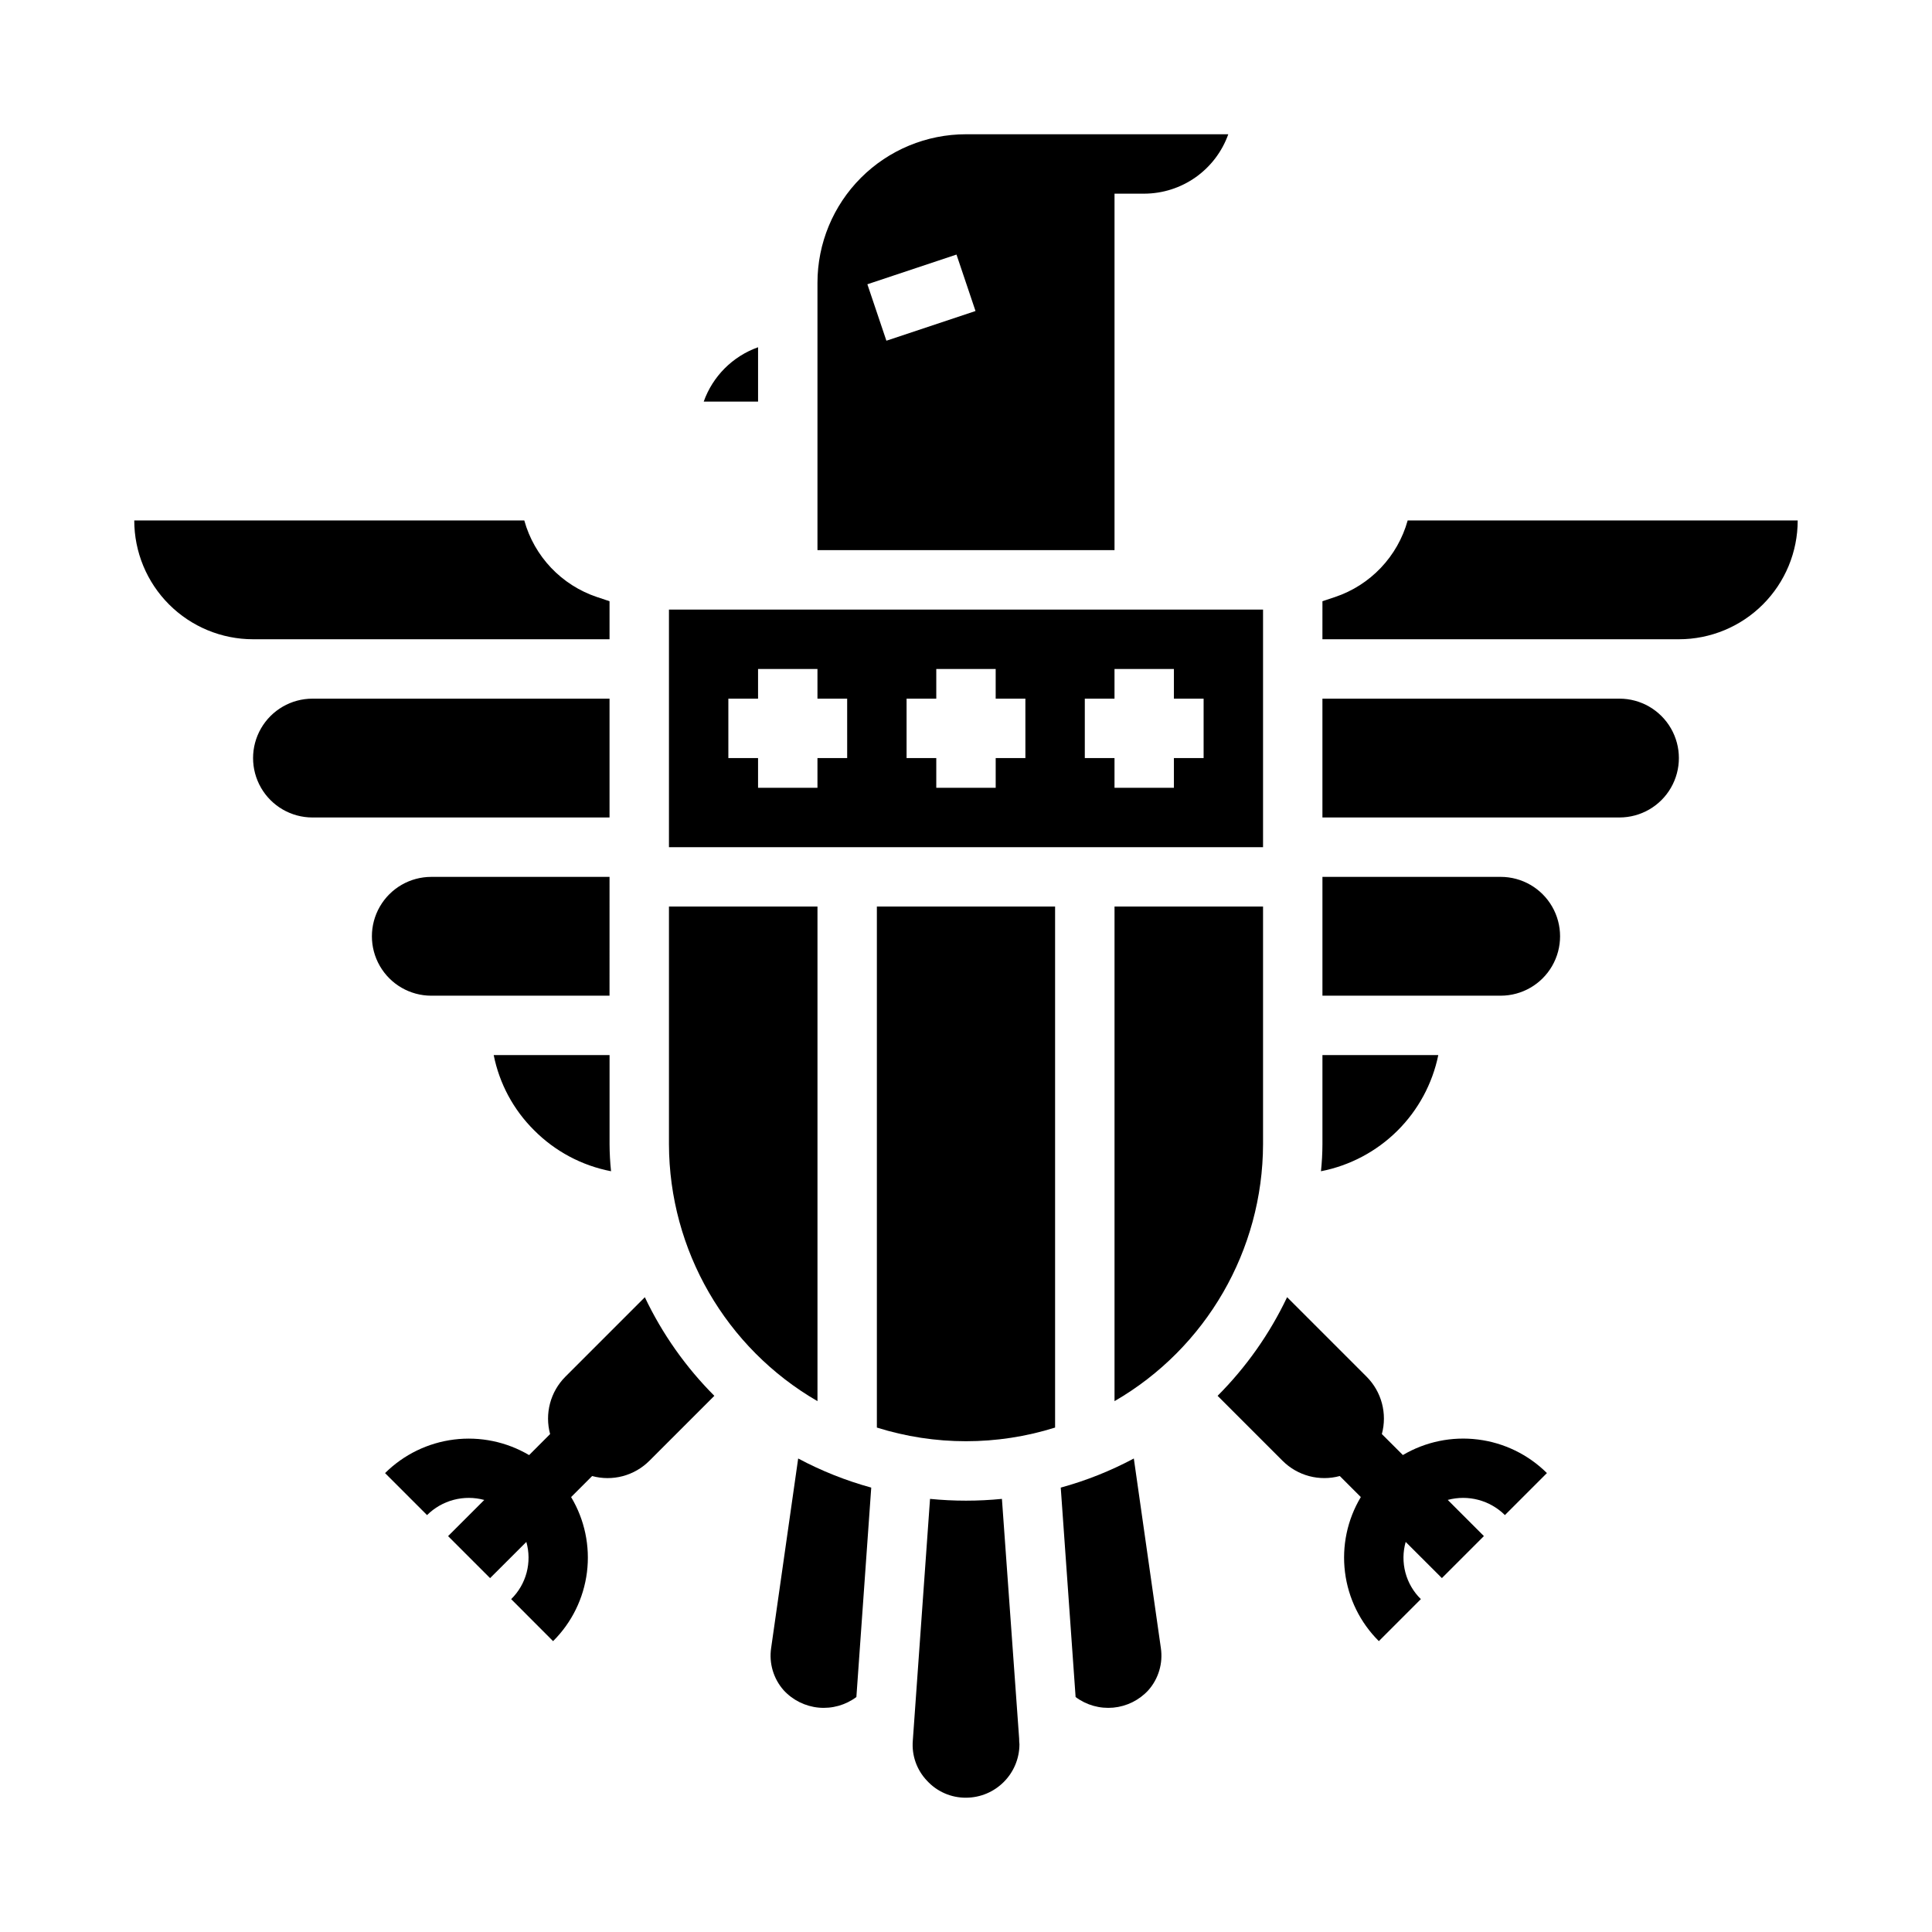 <?xml version="1.0" encoding="UTF-8"?>
<!-- Uploaded to: SVG Repo, www.svgrepo.com, Generator: SVG Repo Mixer Tools -->
<svg fill="#000000" width="800px" height="800px" version="1.1" viewBox="144 144 512 512" xmlns="http://www.w3.org/2000/svg">
 <g>
  <path d="m305.54 423.61h-30.703c1.508 7.559 5.234 14.492 10.707 19.918 5.551 5.59 12.656 9.375 20.391 10.863-0.254-2.379-0.383-4.769-0.395-7.164z"/>
  <path d="m330.49 250.43h14.406v-14.406c-6.723 2.394-12.012 7.684-14.406 14.406z"/>
  <path d="m478.72 305.54h-157.44v62.977h157.44zm-110.21 39.359h-7.875v7.871h-15.742v-7.871h-7.871v-15.746h7.871v-7.871h15.742v7.871h7.871zm47.23 0h-7.871v7.871h-15.746v-7.871h-7.871v-15.746h7.871v-7.871h15.742v7.871h7.871zm47.23 0h-7.871v7.871h-15.742v-7.871h-7.871v-15.746h7.871v-7.871h15.742v7.871h7.871z"/>
  <path d="m226.81 360.64h78.723v-31.488h-78.723c-5.625 0-10.82 3.004-13.633 7.875-2.812 4.871-2.812 10.871 0 15.742s8.008 7.871 13.633 7.871z"/>
  <path d="m282.94 281.92h-103.36c0 8.352 3.316 16.359 9.223 22.266s13.914 9.223 22.266 9.223h94.465v-10.078l-3.305-1.102h-0.004c-9.402-3.144-16.633-10.754-19.285-20.309z"/>
  <path d="m423.61 384.25h-47.23v138.07c15.375 4.828 31.859 4.828 47.23 0z"/>
  <path d="m494.46 376.38v31.488h47.234c5.625 0 10.82-3 13.633-7.871s2.812-10.875 0-15.746-8.008-7.871-13.633-7.871z"/>
  <path d="m258.3 407.87h47.23l0.004-31.488h-47.234c-5.625 0-10.82 3-13.633 7.871s-2.812 10.875 0 15.746 8.008 7.871 13.633 7.871z"/>
  <path d="m573.18 329.15h-78.723v31.488h78.723c5.625 0 10.82-3 13.633-7.871s2.812-10.871 0-15.742c-2.812-4.871-8.008-7.875-13.633-7.875z"/>
  <path d="m409.52 541.22c-6.336 0.629-12.715 0.629-19.051 0l-4.566 64.078c-0.32 3.922 1.055 7.789 3.781 10.629 2.648 2.883 6.394 4.512 10.312 4.484 7.816-0.02 14.148-6.352 14.168-14.168-0.059-0.496-0.086-0.996-0.078-1.496z"/>
  <path d="m478.72 384.25h-39.359v131.07c24.305-14.074 39.293-40.008 39.359-68.094z"/>
  <path d="m494.46 423.61v23.617c-0.008 2.394-0.141 4.785-0.391 7.164 7.641-1.488 14.672-5.207 20.207-10.684 5.531-5.477 9.32-12.469 10.887-20.098z"/>
  <path d="m517.05 281.92c-2.652 9.555-9.883 17.164-19.285 20.309l-3.305 1.102-0.004 10.078h94.465c8.352 0 16.363-3.316 22.266-9.223 5.906-5.906 9.223-13.914 9.223-22.266z"/>
  <path d="m451.64 580.74-7.164-50.223c-6.148 3.285-12.645 5.871-19.367 7.715l3.938 55.496v0.004c2.867 2.141 6.426 3.141 9.992 2.809 3.562-0.336 6.875-1.98 9.293-4.621 2.699-3.055 3.906-7.144 3.309-11.18z"/>
  <path d="m370.95 593.73 3.938-55.496v-0.004c-6.723-1.844-13.219-4.43-19.363-7.715l-7.164 50.223c-0.602 4.035 0.609 8.125 3.305 11.18 2.418 2.641 5.731 4.285 9.293 4.621 3.566 0.332 7.125-0.668 9.992-2.809z"/>
  <path d="m360.64 515.32v-131.07h-39.359v62.977c0.066 28.086 15.059 54.02 39.359 68.094z"/>
  <path d="m293.8 508.87c-3.949 3.977-5.481 9.762-4.016 15.172l-5.566 5.574h0.004c-5.996-3.539-12.996-4.988-19.906-4.125-6.906 0.863-13.332 3.988-18.273 8.895l11.133 11.133-0.004-0.004c1.953-1.941 4.383-3.336 7.043-4.039s5.461-0.695 8.121 0.027l-9.59 9.582 11.133 11.133 9.609-9.594c0.754 2.656 0.777 5.465 0.07 8.133-0.707 2.668-2.121 5.098-4.094 7.027l11.109 11.133c4.949-4.914 8.109-11.344 8.977-18.266 0.863-6.922-0.613-13.934-4.199-19.914l5.574-5.574c2.652 0.723 5.453 0.73 8.109 0.027 2.66-0.707 5.086-2.102 7.035-4.043l17.238-17.238h0.004c-7.586-7.598-13.816-16.438-18.422-26.133z"/>
  <path d="m542.82 545.51 11.133-11.133v0.004c-4.941-4.906-11.367-8.035-18.277-8.898-6.906-0.867-13.906 0.582-19.902 4.117l-5.566-5.562c1.465-5.41-0.062-11.195-4.016-15.172l-21.098-21.098v0.004c-4.606 9.695-10.836 18.535-18.418 26.133l17.238 17.238c1.949 1.941 4.375 3.336 7.035 4.043 2.66 0.703 5.457 0.695 8.109-0.027l5.574 5.574c-3.586 5.981-5.062 12.992-4.195 19.914 0.863 6.922 4.023 13.352 8.973 18.266l11.133-11.133c-1.973-1.93-3.387-4.359-4.094-7.027-0.707-2.668-0.684-5.477 0.07-8.133l9.598 9.59 11.133-11.133-9.59-9.59v0.004c5.41-1.453 11.184 0.078 15.16 4.019z"/>
  <path d="m400 179.58c-10.441 0-20.453 4.148-27.832 11.527-7.383 7.383-11.531 17.395-11.531 27.832v70.848h78.723v-94.465h7.871c4.883-0.012 9.641-1.531 13.629-4.348 3.984-2.82 7.008-6.797 8.648-11.395zm-21.098 54.711-5.039-14.957 23.617-7.871 5.039 14.957z"/>
 </g>
</svg>